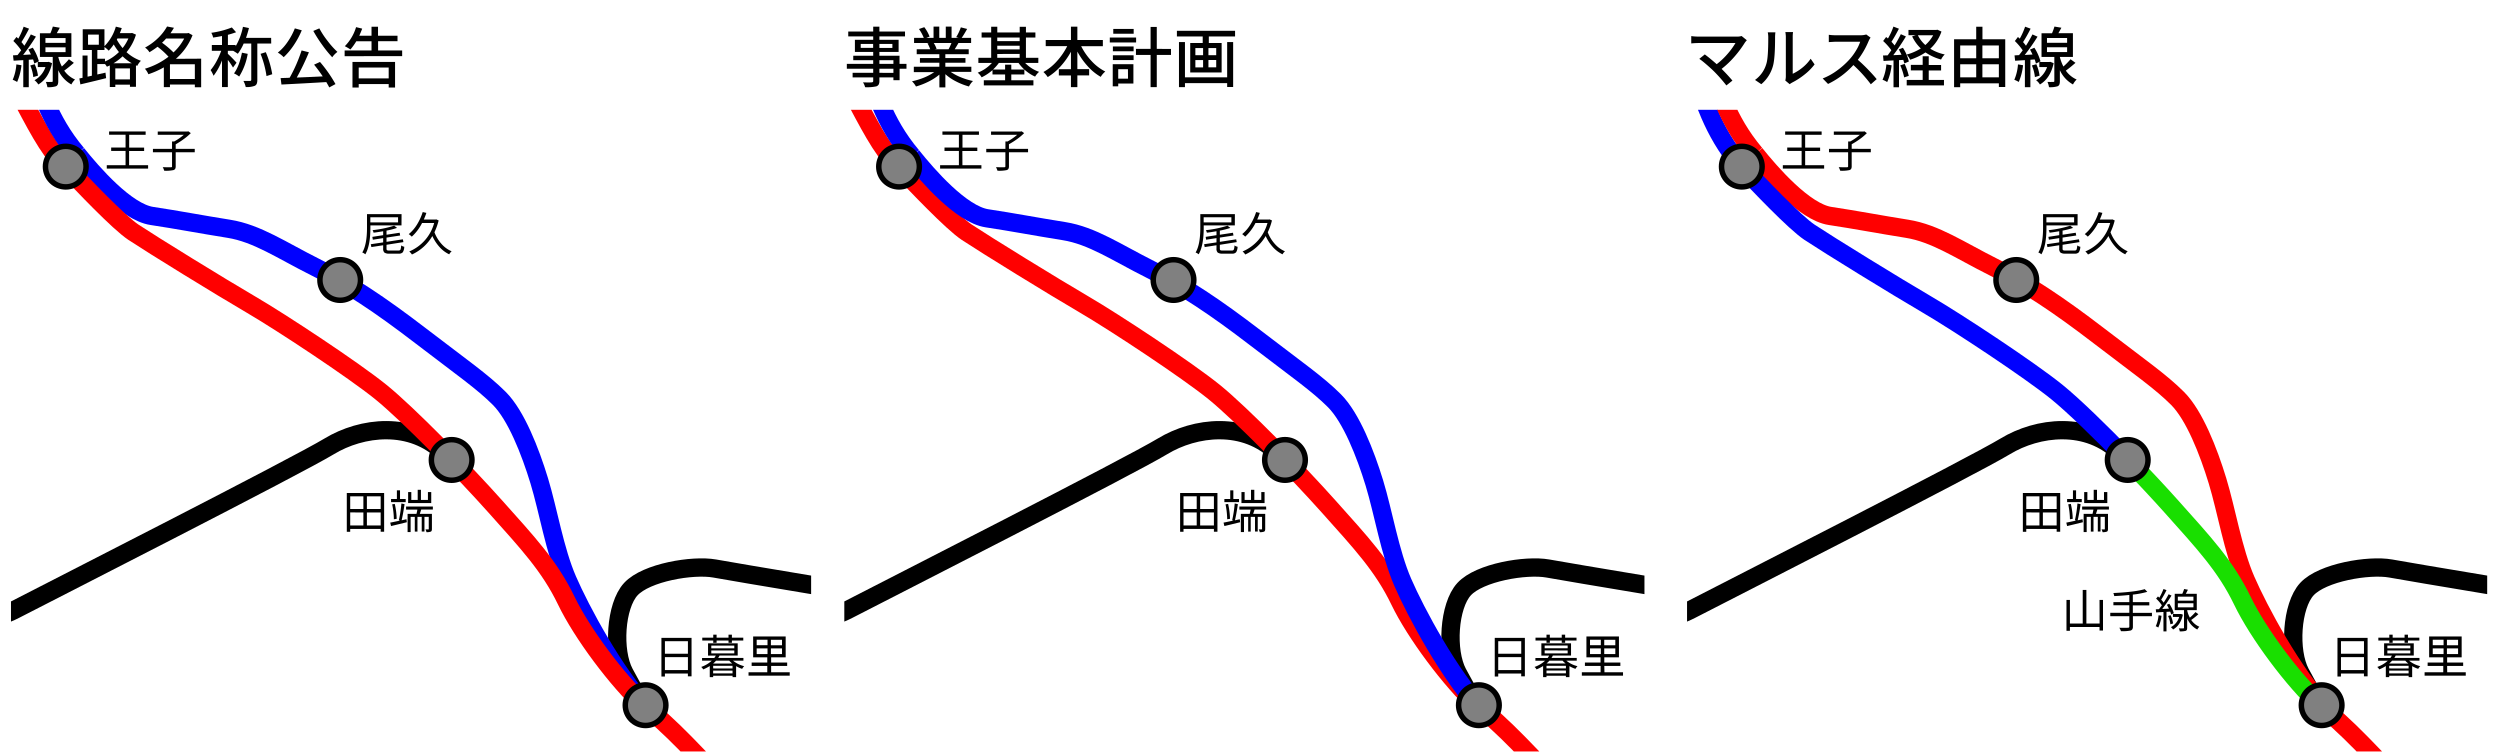 <svg xmlns="http://www.w3.org/2000/svg" xmlns:xlink="http://www.w3.org/1999/xlink" viewBox="0 0 1366 411"><defs><style>.a,.c,.d,.e,.h{fill:none;}.b{clip-path:url(#a);}.c,.f{stroke:#000;}.c,.d,.e,.f,.h{stroke-miterlimit:10;}.c,.d,.e,.h{stroke-width:10px;}.d{stroke:blue;}.e{stroke:red;}.f{fill:gray;stroke-width:3px;}.g{clip-path:url(#b);}.h{stroke:#19df00;}.i{clip-path:url(#c);}</style><clipPath id="a"><rect class="a" x="6" y="60" width="437.2" height="350.6"/></clipPath><clipPath id="b"><rect class="a" x="921.8" y="60" width="437.2" height="350.6"/></clipPath><clipPath id="c"><rect class="a" x="461.33" y="60" width="437.2" height="350.6"/></clipPath></defs><path d="M8.94,35.19l2.78.45a30.63,30.63,0,0,1-2.36,9.14,14,14,0,0,0-2.42-1.19A25.68,25.68,0,0,0,8.94,35.19Zm9.14-2.71-2.36.17v15h-3V32.86L10.13,33c-1.21.09-2.12.14-2.7.16l-.32-2.92,2.5-.14c0-.07.32-.43.82-1.09s.89-1.17,1.15-1.54a33.24,33.24,0,0,0-4.29-5.07L9,20.21c.43.37.75.68,1,.91a37.94,37.94,0,0,0,2.92-6.54l2.95,1.09A78.28,78.28,0,0,1,11.72,23a22.71,22.71,0,0,1,1.58,2,70.25,70.25,0,0,0,3.55-6.19L19.63,20a112.31,112.31,0,0,1-7,10l4.25-.24c-.19-.47-.65-1.38-1.37-2.71l2.39-1a26.48,26.48,0,0,1,3.34,7.45l-2.53,1.2C18.68,34.31,18.45,33.58,18.08,32.48Zm-1.55,3.3,2.43-.7a22.66,22.66,0,0,1,1.79,6.26l-2.56.77A21,21,0,0,0,16.53,35.78Zm10.09-2,1.83.74q-1.83,8.3-7.52,11.64a8.22,8.22,0,0,0-2.08-2.32,13,13,0,0,0,6-7.21H20.65V33.88h5.48Zm11-1.44,2.74,2q-2.88,2.53-5.27,4.26A14.38,14.38,0,0,0,41,43.45a9.61,9.61,0,0,0-2,2.7,16.91,16.91,0,0,1-7.17-7.8v5.91a5.38,5.38,0,0,1-.26,1.88,1.78,1.78,0,0,1-1,1,13.77,13.77,0,0,1-4.68.5,11.16,11.16,0,0,0-.84-2.89,32.23,32.23,0,0,0,3.23,0,.61.61,0,0,0,.42-.1.55.55,0,0,0,.11-.39V31.11h-7V18.17h5.73a31.38,31.38,0,0,0,1.33-3.66l3.8.64c-.16.32-.72,1.33-1.65,3H39V31.11h-7.1v.24a24.28,24.28,0,0,0,1.9,5A36.63,36.63,0,0,0,37.66,32.37ZM24.83,20.81v2.6h11v-2.6Zm0,5.06v2.6h11v-2.6Z"/><path d="M72.15,18l2.14.92a27.14,27.14,0,0,1-5.16,9.6A23.45,23.45,0,0,0,77,33.22a9.85,9.85,0,0,0-2,2.77l-.71-.28V47.42H71V46.26H63v1.26h-3V35.75c-.71.33-1.23.56-1.59.7A12,12,0,0,0,57.38,35v0H53.17V40.7l4.46-1,.35,3q-5.05,1.3-14.06,3.41l-.56-3.24.74-.15,1-.2V30.33h2.74V41.9l2.36-.53V27.31h-5V16H57.07v9.22a24.65,24.65,0,0,0,6.22-10.66l3.24.78c-.31.89-.66,1.81-1.06,2.77h6.12Zm-24.05.92v5.52H54V18.91Zm9.28,13.18v1.48A24.88,24.88,0,0,0,65,28.44a31.2,31.2,0,0,1-2.85-4.15,26.89,26.89,0,0,1-2.74,3.41,15.6,15.6,0,0,0-2.32-2v1.62h-3.9v4.78Zm4.68,2.46H72a24.82,24.82,0,0,1-5-3.79A28.07,28.07,0,0,1,62.06,34.55ZM63,43.38h8v-6H63ZM70.15,21h-6l-.31.67A26.73,26.73,0,0,0,67,26.26,22.42,22.42,0,0,0,70.15,21Z"/><path d="M109.91,32.06V47.67h-3.45V46.19H92.86V47.6H89.52V36.8a46.29,46.29,0,0,1-8.44,3.76,10.72,10.72,0,0,0-1.9-3A39.8,39.8,0,0,0,92.08,31a41.77,41.77,0,0,0-6-5.45,48.2,48.2,0,0,1-4.43,3A7.84,7.84,0,0,0,79.25,26a31.72,31.72,0,0,0,7.26-5.34,26.89,26.89,0,0,0,4.77-6.19l3.76.71c-.31.56-.94,1.54-1.9,3h9.17l.64-.18,2.25,1.23a32.79,32.79,0,0,1-9.11,12.91Zm-9.28-11H90.75a20.38,20.38,0,0,1-2.22,2.28,47.32,47.32,0,0,1,6.26,5.31A28.07,28.07,0,0,0,100.63,21.09ZM92.86,43.17h13.6V35.11H92.86Z"/><path d="M148.19,23.79H140.6V43.62a5.82,5.82,0,0,1-.3,2.09,2.23,2.23,0,0,1-1.11,1.18,12.35,12.35,0,0,1-4.92.67A12.41,12.41,0,0,0,133,44.22c1.08,0,2.29,0,3.62,0,.45,0,.67-.24.67-.64V23.79h-4.15a26.59,26.59,0,0,1-3.2,5.59c-1.12-.77-2-1.31-2.53-1.61h-2.92v1.65c.54.47,1.39,1.29,2.55,2.48s1.89,2,2.2,2.37l-1.93,2.64a38,38,0,0,0-2.82-4.19V47.56H121.3V33a33.63,33.63,0,0,1-4.61,8.4,18.28,18.28,0,0,0-1.61-3.1,27.73,27.73,0,0,0,3.18-4.74,40.47,40.47,0,0,0,2.62-5.8h-5.14V24.6h5.56V19.68c-1.6.33-3.21.61-4.85.84a8.56,8.56,0,0,0-1-2.6A47.93,47.93,0,0,0,126.68,15L129,17.61a44.68,44.68,0,0,1-4.47,1.4V24.6h4.22v.71a34.32,34.32,0,0,0,4-10.66l3.27.67a51.28,51.28,0,0,1-1.61,5.38h13.74Zm-16,5,3.16.63a34.15,34.15,0,0,1-4.67,12.41,12.39,12.39,0,0,0-2.82-1.72Q130.72,36.24,132.2,28.79Zm10.16.63,2.88-.91a52.26,52.26,0,0,1,3.52,12.05l-3.13,1A52.49,52.49,0,0,0,142.36,29.42Z"/><path d="M161.1,15.5l3.79,1.05a45.31,45.31,0,0,1-4.39,8.16A37.58,37.58,0,0,1,155,31.25a13.44,13.44,0,0,0-3.2-2.5,26.55,26.55,0,0,0,5.31-5.8A35.93,35.93,0,0,0,161.1,15.5Zm10.51,19.83,3.23-1.48a73.36,73.36,0,0,1,8.47,12.09l-3.41,1.83c-.23-.51-.77-1.49-1.61-2.92q-11.72.7-24.51,1.34l-.45-3.52,2.6-.1c1.17,0,1.95-.08,2.35-.11a82.24,82.24,0,0,0,6.51-14.9l4,1a129.59,129.59,0,0,1-6.64,13.81q8.15-.32,14.2-.63Q174,38.24,171.61,35.33Zm-.42-18.43,3.3-1.4A44.62,44.62,0,0,0,179,22.37a45.48,45.48,0,0,0,5.37,6,12,12,0,0,0-2.84,2.92,64.61,64.61,0,0,1-5.4-6.66A74.5,74.5,0,0,1,171.19,16.9Z"/><path d="M206.59,27.56h13.15v3.13H188.31V27.56H203v-5h-8.33a31.35,31.35,0,0,1-3.2,4.47,29.56,29.56,0,0,0-3.06-1.79,24.89,24.89,0,0,0,6.15-10.41l3.34.81c-.35,1-.88,2.27-1.58,3.87H203V14.62h3.55v4.89h10.65v3H206.59Zm-14,20.28v-14h23.27v14h-3.48V45.94H196v1.9Zm19.79-10.93H196v5.94h16.38Z"/><path d="M495.3,34.9v2.64h-3.76v6.29h-3.38V42.29H480.5v1.9a4.12,4.12,0,0,1-.39,2,2.4,2.4,0,0,1-1.3,1,24.17,24.17,0,0,1-6.12.46A8.14,8.14,0,0,0,471.53,45c2.23.07,3.8.09,4.71,0a1.13,1.13,0,0,0,.69-.21.79.79,0,0,0,.19-.6V42.29H465.87v-2.5h11.25V37.54H462.71V34.9h14.41v-2h-10.9V30.47h10.9V28.36h-10v-6.6h10V19.89H463.48V17.22h13.64V14.58h3.38v2.64h14v2.67h-14v1.87H491v6.6H480.5v2.11h11V34.9Zm-25-8.75h6.78V24h-6.78ZM487.6,24h-7.1v2.18h7.1Zm-7.1,8.89v2h7.66v-2Zm7.66,6.93V37.54H480.5v2.25Z"/><path d="M530.74,39.26H519.45a27.69,27.69,0,0,0,5.63,3,35.94,35.94,0,0,0,6.57,2,11,11,0,0,0-2.21,3,36.19,36.19,0,0,1-7-2.74,26.23,26.23,0,0,1-5.89-4v7.24h-3.27v-7a29.56,29.56,0,0,1-5.9,3.82,39.58,39.58,0,0,1-6.89,2.69,11.61,11.61,0,0,0-2.18-2.85,38.59,38.59,0,0,0,6.52-2,28.3,28.3,0,0,0,5.61-3H499.31V36.45h13.95V34.27H502.65V31.74h10.61V29.6H500.89V26.92h7.38a16.64,16.64,0,0,0-1.51-3.27l.84-.14h-8.15V20.7h5.31a23.36,23.36,0,0,0-2.64-4.85l2.92-1A20.64,20.64,0,0,1,507.92,20l-1.83.7h4V14.55h3.13V20.7h3.55V14.55h3.17V20.7h3.9l-1.37-.42A26.12,26.12,0,0,0,525,14.94l3.45.87q-1.8,3.21-3,4.89h5.17v2.81h-6.93c-.26.47-.64,1.12-1.14,1.94s-.81,1.31-.9,1.47h7.66V29.6H516.53v2.14h11v2.53h-11v2.18h14.21ZM519.87,23.51h-9.66a14,14,0,0,1,1.54,3.2l-1.05.21h7.59A28.25,28.25,0,0,0,519.87,23.51Z"/><path d="M567.33,34.38h-7.2a19.58,19.58,0,0,0,7.63,4.88,11,11,0,0,0-2.18,2.6,21.54,21.54,0,0,1-5-3.12,22.47,22.47,0,0,1-4.07-4.36H545.78a23.68,23.68,0,0,1-3.2,3.62h6.61V35.33h3.38V38h7.14v2.67h-7.14v3.2h12.09v2.78h-27.1V43.87h11.63v-3.2H542.3V38.31a25.89,25.89,0,0,1-5.94,3.94,9,9,0,0,0-2.14-2.53A20.5,20.5,0,0,0,542,34.38h-7.42V31.6h7V20.49h-5.23V17.75h5.23V14.62h3.34v3.13h12.24v-3.1h3.41v3.1h5.17v2.74h-5.17V31.6h6.78ZM557.14,20.49H544.9v2h12.24ZM544.9,25v2h12.24V25Zm0,4.5V31.6h12.24V29.45Z"/><path d="M602.6,25.24H590.75a34,34,0,0,0,5.69,8.13,26.65,26.65,0,0,0,7.49,5.72A11,11,0,0,0,601.44,42a28.84,28.84,0,0,1-7.05-5.75,40.48,40.48,0,0,1-5.72-8.07v9.6h6.44v3.41h-6.44V47.6h-3.51V41.23h-6.61V37.82h6.61V28.26a40.49,40.49,0,0,1-5.68,8,31.61,31.61,0,0,1-7,5.86,15.26,15.26,0,0,0-2.36-2.78,27.38,27.38,0,0,0,7.3-5.84,36.67,36.67,0,0,0,5.71-8.29H571.38V21.86h13.78V14.58h3.51v7.28H602.6Z"/><path d="M620.77,20.52V23.2H606.39V20.52Zm-1.48,14.56V45.66H611v1.51h-3V35.08ZM608.08,28v-2.6H619.4V28Zm0,4.82V30.19H619.4v2.64Zm11.36-17v2.6H608.29v-2.6Zm-3.13,22H611V43h5.35Zm23.52-11.07V30h-7.77V47.6h-3.38V30h-8v-3.3h8v-12h3.38v12Z"/><path d="M643.06,16.83h31.78v3.1H660.5v3.55h7v16.1H650.34V23.48h6.82V19.93h-14.1Zm27.46,25.42V23h3.27V47.52h-3.27v-2.1H647.46V47.6h-3.27V23h3.27V42.25Zm-17.37-16v3.9h4.22v-3.9Zm0,6.57v4h4.22v-4Zm11.39-2.67v-3.9h-4.25v3.9Zm0,6.64v-4h-4.25v4Z"/><g class="b"><path class="c" d="M-60.88,342.31c14.08,0,48.58,1.41,69-9.15s154.18-78.61,171.78-89.29,45.06-14.2,63.37,4.1"/><path class="c" d="M504.45,328.94c-23.94-2.82-102.08-16.19-114-18.31s-37.32,2.12-45.76,11.27-9.86,33.79-3.52,45.76,9.15,16.19,13.37,20.42"/><path class="d" d="M42,84c8.45,10.56,26.92,31.89,41,34s26.51,4.54,42,7,28.85,11.74,47.15,20.89,35.23,20.37,57.75,37.64,33.77,25,42.93,34.17,16.89,28.87,21.82,45.06,8.45,38,15.49,54.21,25.34,50.69,44.35,71.11"/><path class="e" d="M352.37,385.72q1.81,1.65,3.53,3.06c15.49,12.67,35.2,35.2,55.62,56.32"/><path class="e" d="M36.08,91.15c9.1,9.73,28.8,30.4,36.8,35.73,10.56,7,47.17,29.57,64.07,39.43s56.32,35.9,71.11,47.87,45.05,42.95,62.65,62.66,29.57,32.39,38.73,51.39c8.47,17.61,27.82,43.67,42.93,57.49"/><path class="e" d="M6.06,42.63C16,61.17,23.6,76.9,31.34,86.05c0,0,1.83,2,4.74,5.1"/><circle class="f" cx="246.79" cy="251.32" r="11.09"/><path d="M189.49,269.38h20.4v21.16H208V289H191.35v1.56h-1.86Zm9.06,1.8h-7.2v6.93h7.2Zm-7.2,8.81v7.11h7.2V280ZM208,278.11v-6.93h-7.53v6.93Zm-7.53,9H208V280h-7.53Z"/><path d="M219.44,284.3l2.65-.59.2,1.63-4.45,1.09c-2,.48-3.36.82-4.17,1l-.44-1.88q1.41-.25,5.39-1.12l-.69-.17a65.81,65.81,0,0,0,1.39-9.16l1.73.37Q220.21,281.18,219.44,284.3Zm2.23-11.63v1.68h-8v-1.68h3.19v-4.75h1.71v4.75Zm-4.93,10.81-1.53.25a44.24,44.24,0,0,0-.92-8.17l1.41-.22A39,39,0,0,1,216.74,283.48Zm19.78-5.07h-6.36c-.22.69-.47,1.48-.77,2.35H236V289c0,.81-.2,1.3-.62,1.48a6.11,6.11,0,0,1-2.35.3,5.4,5.4,0,0,0-.57-1.53,12.93,12.93,0,0,0,1.59,0,.35.35,0,0,0,.22-.05.39.39,0,0,0,0-.23v-6.56h-2.35v8h-1.49v-8H228.1v8.07h-1.46v-8.07h-2.27v8.32h-1.66v-9.95h4.85c.25-1,.41-1.79.49-2.35h-6.16v-1.66h14.63Zm-.89-9.55v6H223v-6h1.74v4.3h3.49v-5.52H230v5.52h3.82v-4.3Z"/><circle class="f" cx="185.89" cy="152.99" r="11.09"/><path d="M219.38,123.17h-17v1.27q0,9.8-2.77,14.52a5.35,5.35,0,0,0-1.66-1q2.58-4.33,2.58-13.54v-7.4h18.88Zm-1.88-4.45H202.35v2.79H217.5Zm-4.63,18.16h4.85a1.12,1.12,0,0,0,1.11-.5,7,7,0,0,0,.35-2.27,4.75,4.75,0,0,0,1.71.72,6.12,6.12,0,0,1-.8,3,2.7,2.7,0,0,1-2.22.76h-5.15a4.42,4.42,0,0,1-2.67-.57,2.85,2.85,0,0,1-.69-2.25V134l-6.44,1-.32-1.56,6.76-1v-2.33l-5.64.87-.28-1.56,5.92-.92v-2.15q-3.47.6-5.25.79a4.47,4.47,0,0,0-.54-1.38,59.44,59.44,0,0,0,11.8-2.45l1.59,1.21a39.82,39.82,0,0,1-5.77,1.48v2.26l7.18-1.09.27,1.51-7.45,1.14v2.32l8.94-1.38.29,1.53-9.23,1.46v2.08a1,1,0,0,0,.32.9A2.87,2.87,0,0,0,212.87,136.88Z"/><path d="M238.34,119.86l1.34.59a34.29,34.29,0,0,1-2.3,6.46,20.25,20.25,0,0,0,3.8,6.3,15.39,15.39,0,0,0,5.6,4.1,5.87,5.87,0,0,0-1.33,1.65,16.65,16.65,0,0,1-5.3-4,23.22,23.22,0,0,1-3.91-6,24.9,24.9,0,0,1-11.16,10.1,7,7,0,0,0-.69-.9,4.12,4.12,0,0,0-.78-.76,23.49,23.49,0,0,0,13.62-15.56h-6.61a25.79,25.79,0,0,1-5.62,7.47,11.88,11.88,0,0,0-1.66-1.39,20.53,20.53,0,0,0,4.47-5.17,30.42,30.42,0,0,0,3.16-6.88l2,.45a33.75,33.75,0,0,1-1.41,3.64H238Z"/><path d="M70.54,90.26H80.92v1.85H58.34V90.26H68.61V82.48H60.74V80.63h7.87v-7h-9V71.82H79.58v1.83h-9v7h8.17v1.85H70.54Z"/><path d="M106.41,81.35V83.2H96v7.6a2.93,2.93,0,0,1-.28,1.45,1.64,1.64,0,0,1-1,.7,19.53,19.53,0,0,1-5,.33,7.6,7.6,0,0,0-.81-1.93c.92,0,1.84.05,2.77.06s1.47,0,1.66,0a1.22,1.22,0,0,0,.57-.14A.58.58,0,0,0,94,90.8V83.2H83.56V81.35H94V77.29h1.19a29.74,29.74,0,0,0,5.22-3.62H86.19v-1.8h16.23l.47-.13,1.37,1A30.33,30.33,0,0,1,100.39,76,40.9,40.9,0,0,1,96,78.85v2.5Z"/><circle class="f" cx="352.74" cy="385.32" r="11.09"/><path d="M361.4,348.53h16.46v21h-2V368H363.31v1.66H361.4Zm14.48,1.83H363.31v6.85h12.57Zm-12.57,15.76h12.57v-7.05H363.31Z"/><path d="M406.2,361h-5.67a15.17,15.17,0,0,0,6.09,3,7,7,0,0,0-1.11,1.46,15.32,15.32,0,0,1-3.3-1.49v6h-1.93v-.74H389.67v.74h-1.86v-6.06a21.72,21.72,0,0,1-3.59,1.86,4.29,4.29,0,0,0-1.09-1.34A16.65,16.65,0,0,0,388.9,361h-5.3v-1.48h6.71c.43-.64.7-1.08.82-1.31h-4.26V351.5h16.21v6.68h-9.92a9.44,9.44,0,0,1-.75,1.31H406.2Zm-16.48-9.75V350h-6v-1.56h6v-1.64h1.83v1.64h6.51v-1.64h1.85v1.64h6.22V350h-6.22v1.23h-1.85V350h-6.51v1.23Zm-1.07,1.51v1.49h12.57v-1.49Zm0,2.65V357h12.57v-1.59Zm1,7.15h10.47a10.1,10.1,0,0,1-1.66-1.56h-7.23A12.32,12.32,0,0,1,389.67,362.53Zm10.61,2.7V363.8H389.67v1.43Zm-10.61,2.68h10.61v-1.54H389.67Z"/><path d="M421.35,367.34H431.5v1.85H409v-1.85h10.24v-3.49H410.7V362h8.54v-2.82h-7.72V347.76h17.77v11.41h-7.94V362h8.76v1.86h-8.76Zm-7.9-17.8v3h5.92v-3Zm0,4.73v3.12h5.92v-3.12Zm13.84-1.69v-3h-6.07v3Zm0,4.81v-3.12h-6.07v3.12Z"/><path class="d" d="M42,84C26,65,22,47,16,33"/><circle class="f" cx="35.93" cy="91.04" r="11.09"/></g><g class="g"><path class="c" d="M854.92,342.31c14.08,0,48.58,1.41,69-9.15s154.18-78.61,171.78-89.29,45.06-14.2,63.37,4.1"/><path class="c" d="M1420.25,328.94c-23.94-2.82-102.08-16.19-114-18.31s-37.32,2.12-45.76,11.27-9.86,33.79-3.52,45.76,9.15,16.19,13.37,20.42"/><path class="e" d="M1268.17,385.72q1.82,1.65,3.53,3.06c15.49,12.67,35.2,35.2,55.62,56.32"/><path class="d" d="M951,90c-16-19-20-37-26-51"/><path class="e" d="M959,84c8.45,10.56,26.92,31.89,41,34s26.51,4.54,42,7,28.85,11.74,47.15,20.89,35.23,20.37,57.75,37.64,33.77,25,42.93,34.17,16.89,28.87,21.82,45.06,8.45,38,15.49,54.21,25.34,50.69,44.35,71.11"/><path class="e" d="M959,84c-16-19-20-37-26-51"/><path class="h" d="M1162.13,250.76c8.93,9.21,17.6,18.48,24.38,26.08,17.6,19.71,29.57,32.39,38.73,51.39,8.47,17.61,27.82,43.67,42.93,57.49"/><path class="d" d="M951.88,91.15c9.1,9.73,28.8,30.4,36.8,35.73,10.56,7,47.17,29.57,64.07,39.43s56.32,35.9,71.11,47.87c9.08,7.36,24,21.89,38.27,36.58"/><circle class="f" cx="1162.59" cy="251.32" r="11.09"/><path d="M1105.29,269.38h20.4v21.16h-1.93V289h-16.61v1.56h-1.86Zm9.06,1.8h-7.2v6.93h7.2Zm-7.2,8.81v7.11h7.2V280Zm16.61-1.88v-6.93h-7.53v6.93Zm-7.53,9h7.53V280h-7.53Z"/><path d="M1135.24,284.3l2.65-.59.2,1.63-4.45,1.09c-2,.48-3.36.82-4.17,1l-.44-1.88q1.41-.25,5.39-1.12l-.69-.17a65.81,65.81,0,0,0,1.39-9.16l1.73.37Q1136,281.18,1135.24,284.3Zm2.23-11.63v1.68h-8v-1.68h3.19v-4.75h1.71v4.75Zm-4.93,10.81-1.53.25a44.24,44.24,0,0,0-.92-8.17l1.41-.22A39,39,0,0,1,1132.54,283.48Zm19.78-5.07H1146c-.22.69-.47,1.48-.77,2.35h6.58V289c0,.81-.2,1.3-.61,1.48a6.2,6.2,0,0,1-2.36.3,5.4,5.4,0,0,0-.57-1.53,12.93,12.93,0,0,0,1.59,0,.35.35,0,0,0,.22-.05.39.39,0,0,0,0-.23v-6.56h-2.35v8h-1.49v-8h-2.35v8.07h-1.46v-8.07h-2.27v8.32h-1.66v-9.95h4.85c.25-1,.41-1.79.49-2.35h-6.16v-1.66h14.63Zm-.89-9.55v6H1138.8v-6h1.74v4.3H1144v-5.52h1.8v5.52h3.82v-4.3Z"/><circle class="f" cx="1101.69" cy="152.99" r="11.09"/><path d="M1135.18,123.17h-17v1.27q0,9.8-2.77,14.52a5.35,5.35,0,0,0-1.66-1q2.58-4.33,2.58-13.54v-7.4h18.88Zm-1.88-4.45h-15.15v2.79h15.15Zm-4.63,18.16h4.85a1.12,1.12,0,0,0,1.11-.5,7.22,7.22,0,0,0,.36-2.27,4.62,4.62,0,0,0,1.7.72,6.12,6.12,0,0,1-.8,3,2.7,2.7,0,0,1-2.22.76h-5.14a4.46,4.46,0,0,1-2.68-.57,2.85,2.85,0,0,1-.69-2.25V134l-6.44,1-.32-1.56,6.76-1v-2.33l-5.64.87-.28-1.56,5.92-.92v-2.15q-3.47.6-5.25.79a4.47,4.47,0,0,0-.54-1.38,59.44,59.44,0,0,0,11.8-2.45l1.59,1.21a39.82,39.82,0,0,1-5.77,1.48v2.26l7.18-1.09.27,1.51-7.45,1.14v2.32l8.94-1.38.29,1.53-9.23,1.46v2.08a1,1,0,0,0,.32.9A2.87,2.87,0,0,0,1128.67,136.88Z"/><path d="M1154.14,119.86l1.34.59a34.29,34.29,0,0,1-2.3,6.46,20.25,20.25,0,0,0,3.8,6.3,15.39,15.39,0,0,0,5.6,4.1,5.87,5.87,0,0,0-1.33,1.65,16.65,16.65,0,0,1-5.3-4,23.22,23.22,0,0,1-3.91-6,24.9,24.9,0,0,1-11.16,10.1,7.85,7.85,0,0,0-.68-.9,4.81,4.81,0,0,0-.78-.76A23.51,23.51,0,0,0,1153,121.84h-6.61a25.79,25.79,0,0,1-5.62,7.47,11.88,11.88,0,0,0-1.66-1.39,20.53,20.53,0,0,0,4.47-5.17,30.42,30.42,0,0,0,3.16-6.88l2,.45a33.75,33.75,0,0,1-1.41,3.64h6.46Z"/><circle class="f" cx="951.73" cy="91.04" r="11.09"/><path d="M986.34,90.26h10.37v1.85H974.14V90.26h10.27V82.48h-7.87V80.63h7.87v-7h-9V71.82h19.93v1.83h-9v7h8.17v1.85h-8.17Z"/><path d="M1022.21,81.35V83.2h-10.45v7.6a2.93,2.93,0,0,1-.28,1.45,1.64,1.64,0,0,1-1,.7,19.53,19.53,0,0,1-5,.33,7.29,7.29,0,0,0-.82-1.93c.93,0,1.85.05,2.78.06s1.47,0,1.66,0a1.17,1.17,0,0,0,.56-.14.55.55,0,0,0,.15-.46V83.2H999.36V81.35h10.47V77.29H1011a29.74,29.74,0,0,0,5.22-3.62H1002v-1.8h16.23l.47-.13,1.36,1a29.51,29.51,0,0,1-3.86,3.26,40.9,40.9,0,0,1-4.43,2.81v2.5Z"/><circle class="f" cx="1268.54" cy="385.32" r="11.09"/><path d="M1277.2,348.53h16.46v21h-2V368h-12.57v1.66h-1.91Zm14.48,1.83h-12.57v6.85h12.57Zm-12.57,15.76h12.57v-7.05h-12.57Z"/><path d="M1322,361h-5.67a15.17,15.17,0,0,0,6.09,3,7,7,0,0,0-1.11,1.46,15.32,15.32,0,0,1-3.3-1.49v6h-1.93v-.74h-10.61v.74h-1.86v-6.06a21.72,21.72,0,0,1-3.59,1.86,4.29,4.29,0,0,0-1.09-1.34,16.65,16.65,0,0,0,5.77-3.42h-5.3v-1.48h6.71c.43-.64.7-1.08.82-1.31h-4.26V351.5h16.21v6.68H1309a9.44,9.44,0,0,1-.75,1.31H1322Zm-16.48-9.75V350h-6v-1.56h6v-1.64h1.83v1.64h6.51v-1.64h1.85v1.64h6.22V350h-6.22v1.23h-1.85V350h-6.51v1.23Zm-1.07,1.51v1.49H1317v-1.49Zm0,2.65V357H1317v-1.59Zm1,7.15h10.47a10.1,10.1,0,0,1-1.66-1.56h-7.23A12.32,12.32,0,0,1,1305.47,362.53Zm10.61,2.7V363.8h-10.61v1.43Zm-10.61,2.68h10.61v-1.54h-10.61Z"/><path d="M1337.15,367.34h10.14v1.85H1324.8v-1.85H1335v-3.49h-8.54V362H1335v-2.82h-7.72V347.76h17.77v11.41h-7.94V362h8.76v1.86h-8.76Zm-7.9-17.8v3h5.92v-3Zm0,4.73v3.12h5.92v-3.12Zm13.84-1.69v-3H1337v3Zm0,4.81v-3.12H1337v3.12Z"/><path d="M1147.18,327.8h1.9v16.73h-1.9V342.6H1131v2.06h-1.88V327.82H1131v12.87h7V322.33H1140v18.36h7.23Z"/><path d="M1175.82,334.85v1.86h-10.4v5.62a2.79,2.79,0,0,1-.31,1.48,1.79,1.79,0,0,1-1,.72,22.14,22.14,0,0,1-5.22.35A7.41,7.41,0,0,0,1158,343c1.92.06,3.48.07,4.68,0a.89.89,0,0,0,.62-.16.72.72,0,0,0,.17-.56v-5.59h-10.42v-1.86h10.42v-4.1h-8.71V329h8.71v-3.91c-2.55.27-5.31.47-8.26.62a7,7,0,0,0-.47-1.68q12-.56,17.13-2.13l1.41,1.48a46,46,0,0,1-7.9,1.51V329h9v1.79h-9v4.1Z"/><path d="M1179.43,336.19l1.61.27a21.41,21.41,0,0,1-1.76,6.44,5,5,0,0,0-1.39-.7A18.31,18.31,0,0,0,1179.43,336.19Zm6.34-2-2,.12V345h-1.66V334.38l-4,.25-.18-1.71,1.74-.07c.79-1,1.32-1.73,1.58-2.1a20.73,20.73,0,0,0-3.14-3.67l1-1.19.77.7a35.61,35.61,0,0,0,2.25-4.76l1.64.62a44.61,44.61,0,0,1-2.9,5.2c.41.45.87,1,1.36,1.63a48.06,48.06,0,0,0,2.7-4.57l1.58.71a76.82,76.82,0,0,1-5.07,7.33l3.66-.17a19,19,0,0,0-1.14-2.13l1.36-.55a18,18,0,0,1,2.45,5.18l-1.48.69A8.6,8.6,0,0,0,1185.77,334.16Zm-1.14,2.38,1.38-.42a16.38,16.38,0,0,1,1.36,4.5l-1.48.45A14.55,14.55,0,0,0,1184.63,336.54Zm7.1-1.09,1,.39c-.84,3.82-2.63,6.51-5.37,8.1a4.48,4.48,0,0,0-1.19-1.29,9.3,9.3,0,0,0,4.53-5.57h-3.42v-1.61h4.14Zm7.92-1,1.54,1.11a35.64,35.64,0,0,1-3.92,3.17,10.35,10.35,0,0,0,4.46,3.69,7,7,0,0,0-1.14,1.53,12.13,12.13,0,0,1-5.52-6.14V343a2.92,2.92,0,0,1-.17,1.12,1.2,1.2,0,0,1-.67.59,11.62,11.62,0,0,1-3.22.27,5.13,5.13,0,0,0-.49-1.64,22.12,22.12,0,0,0,2.42,0c.17,0,.28,0,.32-.07a.38.38,0,0,0,.08-.27v-9.63h-5.07v-8.91h4.13a19.17,19.17,0,0,0,1-2.62l2.08.39c-.11.23-.5,1-1.16,2.23h6v8.91h-5.22v.32a14.48,14.48,0,0,0,1.44,3.79A29,29,0,0,0,1199.65,334.41Zm-9.68-8.47v2.18h8.52v-2.18Zm0,3.62v2.2h8.52v-2.2Z"/></g><g class="i"><path class="c" d="M394.44,342.31c14.08,0,48.58,1.41,69-9.15s154.18-78.61,171.78-89.29,45.06-14.2,63.36,4.1"/><path class="c" d="M959.78,328.94c-23.94-2.82-102.09-16.19-114.06-18.31S808.41,312.75,800,321.9s-9.85,33.79-3.52,45.76,9.15,16.19,13.38,20.42"/><path class="e" d="M807.7,385.72c1.21,1.1,2.38,2.12,3.53,3.06,15.49,12.67,35.2,35.2,55.61,56.32"/><path class="e" d="M491.41,91.15c9.09,9.73,28.8,30.4,36.8,35.73,10.56,7,47.17,29.57,64.06,39.43s56.33,35.9,71.11,47.87,45.06,42.95,62.66,62.66,29.57,32.39,38.72,51.39c8.48,17.61,27.83,43.67,42.94,57.49"/><path class="e" d="M461.38,42.63c9.92,18.54,17.55,34.27,25.29,43.42,0,0,1.83,2,4.74,5.1"/><path class="d" d="M498.33,85.28c8.45,10.56,26.92,31.88,41,34s26.51,4.54,42,7,28.84,11.73,47.15,20.89,35.23,20.37,57.74,37.64,33.78,25,42.93,34.17,16.9,28.86,21.83,45,8.45,38,15.49,54.21,25.34,50.69,44.35,71.11"/><path class="d" d="M498.33,85.28c-16-19-20-37-26-51"/><circle class="f" cx="702.12" cy="251.32" r="11.09"/><path d="M644.82,269.38h20.39v21.16h-1.93V289H646.67v1.56h-1.85Zm9.06,1.8h-7.21v6.93h7.21ZM646.67,280v7.11h7.21V280Zm16.61-1.88v-6.93h-7.52v6.93Zm-7.52,9h7.52V280h-7.52Z"/><path d="M674.77,284.3l2.64-.59.2,1.63-4.44,1.09c-2,.48-3.36.82-4.17,1l-.45-1.88q1.41-.25,5.4-1.12l-.69-.17a64.37,64.37,0,0,0,1.38-9.16l1.74.37C675.81,279.29,675.28,282.22,674.77,284.3ZM677,272.67v1.68h-8v-1.68h3.2v-4.75h1.7v4.75Zm-4.92,10.81-1.54.25a44.13,44.13,0,0,0-.91-8.17l1.41-.22A39,39,0,0,1,672.07,283.48Zm19.77-5.07h-6.36c-.21.69-.47,1.48-.76,2.35h6.58V289c0,.81-.21,1.3-.62,1.48a6.14,6.14,0,0,1-2.35.3,5.4,5.4,0,0,0-.57-1.53,12.76,12.76,0,0,0,1.58,0,.37.37,0,0,0,.23-.05.39.39,0,0,0,0-.23v-6.56h-2.35v8h-1.49v-8h-2.35v8.07H682v-8.07h-2.28v8.32H678v-9.95h4.85c.25-1,.42-1.79.5-2.35h-6.16v-1.66h14.62Zm-.89-9.55v6H678.33v-6h1.73v4.3h3.49v-5.52h1.81v5.52h3.81v-4.3Z"/><circle class="f" cx="641.21" cy="152.99" r="11.09"/><path d="M674.71,123.17h-17v1.27q0,9.8-2.77,14.52a5.35,5.35,0,0,0-1.66-1q2.58-4.33,2.57-13.54v-7.4h18.89Zm-1.88-4.45H657.68v2.79h15.15Zm-4.63,18.16h4.85a1.11,1.11,0,0,0,1.1-.5,6.92,6.92,0,0,0,.36-2.27,4.6,4.6,0,0,0,1.71.72,6,6,0,0,1-.81,3,2.68,2.68,0,0,1-2.21.76h-5.15a4.42,4.42,0,0,1-2.67-.57,2.85,2.85,0,0,1-.69-2.25V134l-6.44,1-.32-1.56,6.76-1v-2.33l-5.65.87-.27-1.56,5.92-.92v-2.15c-2.32.4-4.06.66-5.25.79a4.78,4.78,0,0,0-.55-1.38,59.58,59.58,0,0,0,11.81-2.45l1.58,1.21a40,40,0,0,1-5.76,1.48v2.26l7.17-1.09.28,1.51-7.45,1.14v2.32l8.93-1.38.3,1.53-9.23,1.46v2.08c0,.46.1.76.32.9A2.85,2.85,0,0,0,668.2,136.88Z"/><path d="M693.67,119.86l1.33.59a33.6,33.6,0,0,1-2.3,6.46,20.44,20.44,0,0,0,3.8,6.3,15.34,15.34,0,0,0,5.61,4.1,5.88,5.88,0,0,0-1.34,1.65,16.76,16.76,0,0,1-5.3-4,23.48,23.48,0,0,1-3.91-6,24.8,24.8,0,0,1-11.16,10.1,6.82,6.82,0,0,0-.68-.9,4.12,4.12,0,0,0-.78-.76,23.51,23.51,0,0,0,13.61-15.56H686a26,26,0,0,1-5.62,7.47,11.88,11.88,0,0,0-1.66-1.39,20.73,20.73,0,0,0,4.47-5.17,30,30,0,0,0,3.15-6.88l2,.45a33.75,33.75,0,0,1-1.41,3.64h6.46Z"/><circle class="f" cx="491.25" cy="91.04" r="11.09"/><path d="M525.87,90.26h10.37v1.85H513.67V90.26h10.27V82.48h-7.87V80.63h7.87v-7h-9V71.82H534.9v1.83h-9v7H534v1.85h-8.17Z"/><path d="M561.73,81.35V83.2H551.29v7.6a3,3,0,0,1-.28,1.45,1.64,1.64,0,0,1-1,.7,19.58,19.58,0,0,1-5,.33,7.63,7.63,0,0,0-.82-1.93c.92,0,1.85.05,2.77.06s1.48,0,1.66,0a1.22,1.22,0,0,0,.57-.14.55.55,0,0,0,.15-.46V83.2H538.89V81.35h10.47V77.29h1.19a30.12,30.12,0,0,0,5.22-3.62H541.51v-1.8h16.24l.47-.13,1.36,1A29.51,29.51,0,0,1,555.72,76a41.9,41.9,0,0,1-4.43,2.81v2.5Z"/><circle class="f" cx="808.07" cy="385.32" r="11.09"/><path d="M816.73,348.53h16.46v21h-2V368H818.63v1.66h-1.9Zm14.48,1.83H818.63v6.85h12.58Zm-12.58,15.76h12.58v-7.05H818.63Z"/><path d="M861.53,361h-5.67a15.11,15.11,0,0,0,6.09,3,6.71,6.71,0,0,0-1.12,1.46,15.46,15.46,0,0,1-3.29-1.49v6h-1.93v-.74H845v.74h-1.85v-6.06a22.13,22.13,0,0,1-3.59,1.86,4.29,4.29,0,0,0-1.09-1.34,16.51,16.51,0,0,0,5.76-3.42h-5.29v-1.48h6.71c.42-.64.7-1.08.81-1.31H842.2V351.5h16.21v6.68h-9.93a9.21,9.21,0,0,1-.74,1.31h13.79ZM845,351.22V350h-6v-1.56h6v-1.64h1.83v1.64h6.51v-1.64h1.86v1.64h6.21V350h-6.21v1.23h-1.86V350h-6.51v1.23ZM844,352.73v1.49h12.57v-1.49Zm0,2.65V357h12.57v-1.59Zm1,7.15h10.47A10.52,10.52,0,0,1,853.8,361h-7.22A12.45,12.45,0,0,1,845,362.53Zm10.62,2.7V363.8H845v1.43ZM845,367.91h10.62v-1.54H845Z"/><path d="M876.67,367.34h10.15v1.85h-22.5v-1.85h10.25v-3.49H866V362h8.54v-2.82h-7.72V347.76h17.77v11.41h-8V362h8.77v1.86h-8.77Zm-7.89-17.8v3h5.91v-3Zm0,4.73v3.12h5.91v-3.12Zm13.83-1.69v-3h-6.06v3Zm0,4.81v-3.12h-6.06v3.12Z"/></g><path d="M951.62,19.68,954.47,22a12.75,12.75,0,0,0-1.05,1.26,58.36,58.36,0,0,1-5.52,7.47,50.42,50.42,0,0,1-7.21,6.91q3.38,3.38,5.91,6.4l-3.31,2.64a82.51,82.51,0,0,0-6.64-7.56q-1.67-1.65-4.15-3.8t-4-3.16l3-2.43c1.9,1.41,4.06,3.19,6.5,5.34a38.89,38.89,0,0,0,6-5.69,38.13,38.13,0,0,0,4.26-5.87H928q-1.57,0-3.9.21v-4A28.65,28.65,0,0,0,928,20h20.82A8.82,8.82,0,0,0,951.62,19.68Z"/><path d="M962.38,46l-3.44-2.32a16.32,16.32,0,0,0,6.18-8.76q1.07-3.19,1.06-14.34a12.8,12.8,0,0,0-.28-2.92h4.18a22.72,22.72,0,0,0-.18,2.88q0,11.27-1.12,15.37A19.87,19.87,0,0,1,962.38,46Zm15.5,0-2.39-2a9.65,9.65,0,0,0,.29-2.25V20.42c0-.45,0-.89-.06-1.34A9.83,9.83,0,0,0,975.6,18a4.17,4.17,0,0,1-.07-.47h4.18a19.43,19.43,0,0,0-.17,2.88v19.9A25.35,25.35,0,0,0,984.79,37a22.38,22.38,0,0,0,4.56-4.9l2.14,3.09a30.16,30.16,0,0,1-5.55,5.59,38.83,38.83,0,0,1-6.68,4.32A10.83,10.83,0,0,0,977.88,46Z"/><path d="M1019.72,18.84l2.36,1.72a9.53,9.53,0,0,0-1.06,1.86,45.71,45.71,0,0,1-5.9,10.27q2.63,2.25,5.57,5.29t4.73,5.26l-3.2,2.81a76.05,76.05,0,0,0-9.53-10.51,45.14,45.14,0,0,1-13.85,10.33l-2.92-3a34,34,0,0,0,8-4.45,43.73,43.73,0,0,0,6.77-6.1,30.16,30.16,0,0,0,3.46-4.74,22.71,22.71,0,0,0,2.27-4.79h-13.22c-.37,0-1.69.08-3.94.22v-4a26.44,26.44,0,0,0,3.94.25h13.36A10.26,10.26,0,0,0,1019.72,18.84Z"/><path d="M1030.72,35.19l2.85.49a30.36,30.36,0,0,1-2.42,9.17,11,11,0,0,0-2.53-1.26A25.89,25.89,0,0,0,1030.72,35.19Zm9.22-2.47-2.32.14V47.67h-3V33c-2.23.12-4.05.22-5.45.32l-.28-3,2.53-.07c1.29-1.78,2-2.73,2-2.84a32.67,32.67,0,0,0-4.47-5l1.62-2.18a10.85,10.85,0,0,1,1,.81,34.89,34.89,0,0,0,3-6.51l3,1.16q-2.38,4.57-4.08,7.14c.66.7,1.23,1.37,1.72,2,1.18-1.89,2.31-3.94,3.41-6.15l2.78,1.23a115.06,115.06,0,0,1-6.92,10.23q2.17-.06,4.5-.21c-.31-.7-.8-1.67-1.48-2.92l2.25-.91A24.25,24.25,0,0,1,1043,33.6l-2.43,1.06C1040.46,34.33,1040.26,33.69,1039.94,32.72Zm-1.66,3,2.43-.81a35.89,35.89,0,0,1,2.25,6.54l-2.53.84A32.19,32.19,0,0,0,1038.28,35.68Zm20.36-19.48,2.18,1a22.21,22.21,0,0,1-6.12,9.38,24.57,24.57,0,0,0,7.91,3.13,9.68,9.68,0,0,0-2,2.78,27.79,27.79,0,0,1-8.51-3.9,33.18,33.18,0,0,1-8.4,4,9.89,9.89,0,0,0-1.9-2.81,29.49,29.49,0,0,0,7.73-3.34,22.53,22.53,0,0,1-4.74-6.61l2-.64h-4V16.34H1058Zm-4.78,22.25v5.17h8.33v3h-20.36v-3h8.72V38.45h-6.47v-3h6.47V30.76h3.31V35.5h6.75v3Zm2.46-19.23h-8.4A17.37,17.37,0,0,0,1052,24.6,19.8,19.8,0,0,0,1056.32,19.22Z"/><path d="M1083.21,21.44h12.45V47.52h-3.48v-2h-21.13v2.11h-3.34V21.44h12.09V14.62h3.41Zm-3.41,3.41h-8.75v7h8.75Zm-8.75,10.26v7.14h8.75V35.11Zm21.13-10.26h-9v7h9Zm-9,17.4h9V35.11h-9Z"/><path d="M1102.62,35.19l2.78.45a30.63,30.63,0,0,1-2.36,9.14,14,14,0,0,0-2.42-1.19A25.68,25.68,0,0,0,1102.62,35.19Zm9.14-2.71-2.36.17v15h-3V32.86l-2.64.16c-1.21.09-2.12.14-2.7.16l-.32-2.92,2.5-.14c0-.07.32-.43.82-1.09s.89-1.17,1.15-1.54a33.24,33.24,0,0,0-4.29-5.07l1.68-2.21c.43.37.75.68,1,.91a37.94,37.94,0,0,0,2.92-6.54l3,1.09A78.28,78.28,0,0,1,1105.4,23a22.71,22.71,0,0,1,1.58,2,70.25,70.25,0,0,0,3.55-6.19l2.78,1.23a112.31,112.31,0,0,1-7,10l4.25-.24c-.19-.47-.64-1.38-1.37-2.71l2.39-1a26.48,26.48,0,0,1,3.34,7.45l-2.53,1.2C1112.36,34.31,1112.13,33.58,1111.76,32.48Zm-1.55,3.3,2.43-.7a22.66,22.66,0,0,1,1.79,6.26l-2.56.77A21,21,0,0,0,1110.21,35.78Zm10.09-2,1.83.74q-1.83,8.3-7.52,11.64a8.22,8.22,0,0,0-2.08-2.32,13,13,0,0,0,6-7.21h-4.25V33.88h5.48Zm11-1.44,2.74,2q-2.88,2.53-5.27,4.26a14.38,14.38,0,0,0,5.91,4.85,9.61,9.61,0,0,0-2,2.7,16.91,16.91,0,0,1-7.17-7.8v5.91a5.38,5.38,0,0,1-.26,1.88,1.78,1.78,0,0,1-1,1,13.77,13.77,0,0,1-4.68.5,11.16,11.16,0,0,0-.84-2.89,32.23,32.23,0,0,0,3.23,0,.61.61,0,0,0,.42-.1.55.55,0,0,0,.11-.39V31.11h-7V18.17h5.73a31.38,31.38,0,0,0,1.33-3.66l3.8.64c-.16.32-.72,1.33-1.65,3h7.94V31.11h-7.1v.24a24.28,24.28,0,0,0,1.9,5A36.63,36.63,0,0,0,1131.34,32.37Zm-12.83-11.56v2.6h11v-2.6Zm0,5.06v2.6h11v-2.6Z"/></svg>
